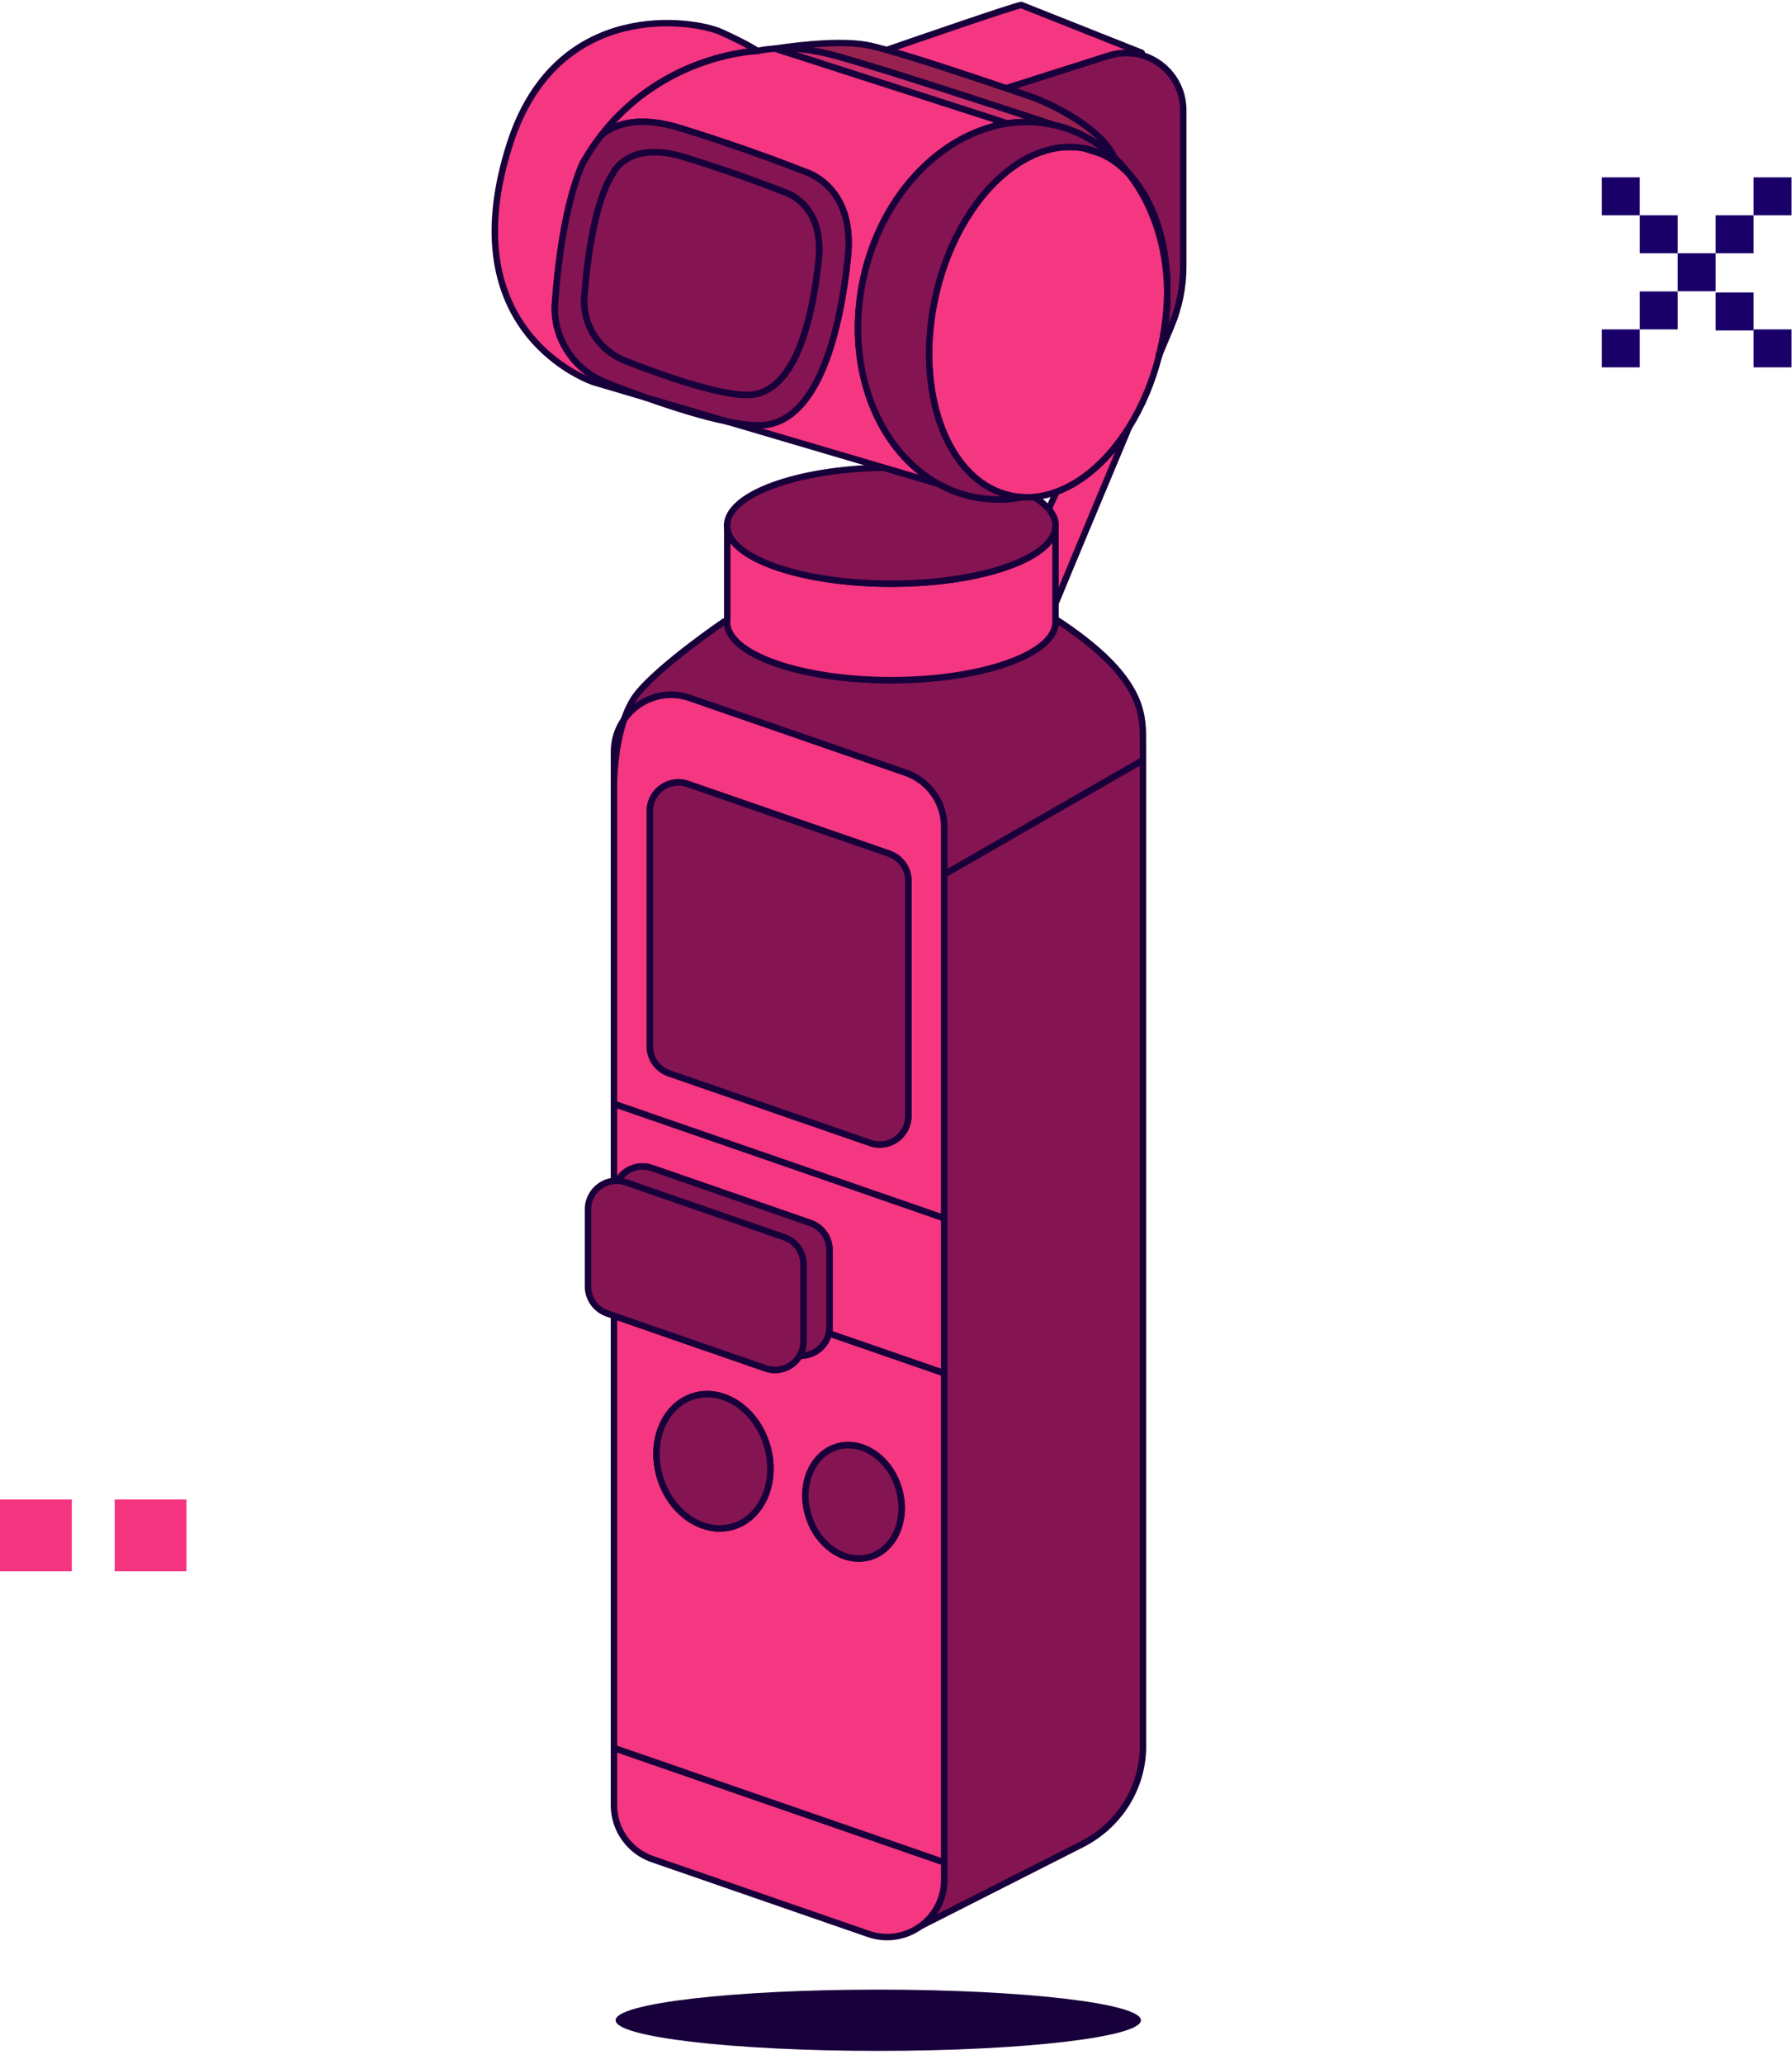 <svg width="556" height="640" viewBox="0 0 556 640" fill="none" xmlns="http://www.w3.org/2000/svg">
<g filter="url(#filter0_f_630_244154)">
<path d="M272.5 636C317.511 636 354 631.747 354 626.5C354 621.253 317.511 617 272.5 617C227.489 617 191 621.253 191 626.5C191 631.747 227.489 636 272.5 636Z" fill="#18003B"/>
</g>
<path d="M354.612 229.063V235.757L292.948 271.208V256.401C292.948 248.85 288.165 242.121 281.021 239.648L214.012 216.462C206.11 213.73 197.962 216.905 193.635 223.121C194.675 220.065 196.066 217.186 197.906 214.931C205.323 205.891 224.794 192.679 224.794 192.679H225.581C225.574 192.749 225.574 192.84 225.574 192.925C225.574 202.857 248.388 210.927 276.533 210.927C304.678 210.927 327.479 202.864 327.479 192.925V191.969C354.142 209.333 354.605 220.817 354.605 229.063H354.612Z" fill="#841552" stroke="#18003B" stroke-width="2" stroke-linecap="round" stroke-linejoin="round"/>
<path d="M354.612 235.757V540.341C355.076 553.694 347.567 565.916 335.655 571.949L285.678 597.285C290.019 594.11 292.948 588.982 292.948 582.97V271.2L354.612 235.75V235.757Z" fill="#841552" stroke="#18003B" stroke-width="2" stroke-linecap="round" stroke-linejoin="round"/>
<path d="M190.488 233.215V243.21C190.488 243.21 190.488 232.351 193.635 223.121C191.668 225.945 190.488 229.408 190.488 233.215ZM190.488 366.201V370.605C190.488 368.976 190.924 367.465 191.668 366.18C191.275 366.152 190.882 366.159 190.488 366.201ZM278.823 461.482C275.971 452.063 267.381 446.317 259.647 448.67C251.921 451.009 247.966 460.555 250.832 469.974C253.684 479.401 262.274 485.139 270.001 482.8C277.734 480.454 281.689 470.916 278.83 461.489L278.823 461.482ZM237.929 448.13C234.543 436.982 224.387 430.183 215.234 432.958C206.082 435.739 201.404 447.034 204.782 458.188C208.168 469.335 218.332 476.134 227.477 473.36C236.629 470.578 241.314 459.284 237.929 448.13Z" fill="#F53680" stroke="#18003B" stroke-width="2" stroke-linecap="round" stroke-linejoin="round"/>
<path d="M292.948 577.505V582.97C292.948 588.976 290.026 594.11 285.678 597.285C285.678 597.285 285.671 597.292 285.657 597.292C281.197 600.544 275.248 601.738 269.425 599.722L202.415 576.536C195.272 574.064 190.488 567.334 190.488 559.784V542.048L292.941 577.498L292.948 577.505Z" fill="#F53680" stroke="#18003B" stroke-width="2" stroke-linecap="round" stroke-linejoin="round"/>
<path d="M257.161 413.445C256.248 417.652 252.377 420.581 248.128 420.385C246.119 423.897 241.764 425.8 237.55 424.339L190.488 408.043V542.069L292.941 577.52V425.835L257.154 413.452L257.161 413.445ZM227.484 473.36C218.339 476.135 208.175 469.335 204.789 458.188C201.404 447.034 206.082 435.739 215.241 432.958C224.394 430.183 234.55 436.983 237.936 448.13C241.321 459.284 236.643 470.579 227.484 473.36ZM269.994 482.8C262.267 485.139 253.677 479.408 250.825 469.975C247.959 460.555 251.914 451.01 259.64 448.671C267.381 446.325 275.964 452.063 278.816 461.482C281.682 470.909 277.727 480.447 269.987 482.793L269.994 482.8Z" fill="#F53680" stroke="#18003B" stroke-width="2" stroke-linecap="round" stroke-linejoin="round"/>
<path d="M292.948 377.749V425.828L257.161 413.445C257.294 412.834 257.364 412.195 257.364 411.527V387.625C257.364 383.853 254.969 380.481 251.408 379.252L202.247 362.226C198.039 360.765 193.684 362.668 191.668 366.18C191.275 366.152 190.882 366.159 190.488 366.201V342.298L292.941 377.749H292.948Z" fill="#F53680" stroke="#18003B" stroke-width="2" stroke-linecap="round" stroke-linejoin="round"/>
<path d="M281.021 239.649L214.012 216.462C206.11 213.73 197.962 216.905 193.635 223.121C190.488 232.358 190.488 243.21 190.488 243.21V342.298L292.941 377.749V256.401C292.941 248.85 288.158 242.121 281.014 239.649H281.021ZM281.822 346.07C281.822 352.167 275.817 356.438 270.064 354.443L207.585 332.83C204.017 331.601 201.622 328.229 201.622 324.457V251.498C201.622 250.136 201.924 248.864 202.457 247.733C204.298 243.807 208.92 241.573 213.387 243.126L275.866 264.739C279.427 265.982 281.829 269.339 281.829 273.111V346.077L281.822 346.07Z" fill="#F53680" stroke="#18003B" stroke-width="2" stroke-linecap="round" stroke-linejoin="round"/>
<path d="M281.822 273.111V346.077C281.822 352.174 275.817 356.444 270.064 354.45L207.585 332.837C204.017 331.607 201.622 328.236 201.622 324.464V251.505C201.622 250.142 201.924 248.871 202.458 247.74C204.298 243.814 208.92 241.58 213.387 243.132L275.866 264.745C279.427 265.989 281.829 269.346 281.829 273.118L281.822 273.111Z" fill="#841552" stroke="#18003B" stroke-width="2" stroke-linecap="round" stroke-linejoin="round"/>
<path d="M227.484 473.36C218.339 476.134 208.175 469.335 204.79 458.188C201.404 447.034 206.082 435.739 215.241 432.957C224.394 430.183 234.55 436.982 237.936 448.129C241.322 459.284 236.644 470.578 227.484 473.36Z" fill="#841552" stroke="#18003B" stroke-width="2" stroke-linecap="round" stroke-linejoin="round"/>
<path d="M269.994 482.8C262.267 485.139 253.677 479.407 250.825 469.974C247.959 460.555 251.914 451.009 259.64 448.67C267.381 446.324 275.964 452.063 278.816 461.482C281.682 470.908 277.727 480.447 269.987 482.793L269.994 482.8Z" fill="#841552" stroke="#18003B" stroke-width="2" stroke-linecap="round" stroke-linejoin="round"/>
<path d="M191.668 366.18C190.924 367.465 190.488 368.968 190.488 370.605V366.201C190.882 366.166 191.275 366.159 191.668 366.18Z" fill="#F53680" stroke="#18003B" stroke-width="2" stroke-linecap="round" stroke-linejoin="round"/>
<path d="M327.485 187.165V163.009C327.485 161.211 326.741 159.483 325.35 157.839L327.823 152.501C336.195 149.418 344.132 142.316 350.264 132.532C341.33 153.857 331.412 177.57 327.485 187.158V187.165Z" fill="#F53680" stroke="#18003B" stroke-width="2" stroke-linecap="round" stroke-linejoin="round"/>
<path d="M367.122 34.132V82.661C367.122 89.025 365.858 95.319 363.392 101.184C362.325 103.726 361.067 106.733 359.67 110.069C359.873 109.233 360.07 108.404 360.253 107.555C360.281 107.428 360.309 107.309 360.33 107.182C360.386 106.943 360.435 106.705 360.492 106.466C361.707 100.91 362.248 95.396 362.177 90.051V89.65C362.1 75.012 357.815 62.179 350.489 54.186C349.042 52.317 347.483 50.575 345.811 48.981C340.691 37.869 321.023 30.416 321.023 30.416C321.023 30.416 317.462 29.173 312.159 27.375L344.027 17.239C347.448 16.158 350.89 16.158 354.022 17.015C361.384 19.023 367.122 25.724 367.122 34.139V34.132Z" fill="#841552" stroke="#18003B" stroke-width="2" stroke-linecap="round" stroke-linejoin="round"/>
<path d="M312.573 38.283C311.527 38.444 310.487 38.648 309.462 38.887L308.759 37.06L312.573 38.283Z" fill="#F53680" stroke="#18003B" stroke-width="2" stroke-linecap="round" stroke-linejoin="round"/>
<path d="M341.414 47.562L336.835 46.094C336.877 46.101 336.912 46.108 336.961 46.122C338.506 46.459 339.988 46.944 341.421 47.569L341.414 47.562Z" fill="#F53680" stroke="#18003B" stroke-width="2" stroke-linecap="round" stroke-linejoin="round"/>
<path d="M350.489 54.178C347.869 51.306 344.835 49.058 341.47 47.576L345.811 48.974C347.483 50.568 349.049 52.303 350.489 54.178Z" fill="#F53680" stroke="#18003B" stroke-width="2" stroke-linecap="round" stroke-linejoin="round"/>
<path d="M362.177 89.643C361.917 76.002 357.675 63.493 350.489 54.179C357.815 62.172 362.1 75.005 362.177 89.643Z" fill="#F53680" stroke="#18003B" stroke-width="2" stroke-linecap="round" stroke-linejoin="round"/>
<path d="M360.337 107.175C360.309 107.301 360.281 107.421 360.26 107.547C360.077 108.397 359.881 109.233 359.677 110.062C359.677 110.062 359.677 110.069 359.677 110.083C359.677 110.083 359.67 110.104 359.67 110.111C359.607 110.237 359.564 110.35 359.501 110.483C359.81 109.394 360.084 108.292 360.344 107.175H360.337Z" fill="#F53680" stroke="#18003B" stroke-width="2" stroke-linecap="round" stroke-linejoin="round"/>
<path d="M362.177 90.043C362.248 95.389 361.707 100.903 360.492 106.459C360.435 106.697 360.386 106.936 360.33 107.175C361.58 101.317 362.17 95.564 362.17 90.043H362.177Z" fill="#F53680" stroke="#18003B" stroke-width="2" stroke-linecap="round" stroke-linejoin="round"/>
<path d="M354.254 16.389L354.022 17.007C350.883 16.15 347.448 16.15 344.027 17.232L312.159 27.368H312.138C301.904 23.884 285.194 18.3 275.128 15.49C284.274 12.329 314.653 1.842 316.858 1.547L354.247 16.382L354.254 16.389Z" fill="#F53680" stroke="#18003B" stroke-width="2" stroke-linecap="round" stroke-linejoin="round"/>
<path d="M327.486 163.009V192.924C327.486 202.856 304.672 210.927 276.54 210.927C248.409 210.927 225.581 202.863 225.581 192.924C225.581 192.833 225.581 192.749 225.588 192.665C225.595 192.426 225.616 192.187 225.651 191.948V163.978C227.077 173.461 249.315 181.005 276.526 181.005C297.788 181.005 316.001 176.404 323.636 169.871C326.116 167.75 327.486 165.439 327.486 163.002V163.009Z" fill="#F53680" stroke="#18003B" stroke-width="2" stroke-linecap="round" stroke-linejoin="round"/>
<path d="M327.486 163.009C327.486 165.446 326.123 167.757 323.637 169.878C315.994 176.411 297.788 181.011 276.526 181.011C249.308 181.011 227.077 173.468 225.651 163.985C225.609 163.655 225.581 163.339 225.581 163.009C225.581 153.351 247.145 145.463 274.201 145.034H274.222L291.045 150H291.066C294.339 151.819 297.872 153.175 301.63 153.997C306.856 155.142 312.124 155.156 317.245 154.179C318.453 154.25 319.661 154.236 320.862 154.116C322.737 155.289 324.255 156.526 325.364 157.839C326.755 159.476 327.5 161.204 327.5 163.009H327.486Z" fill="#841552" stroke="#18003B" stroke-width="2" stroke-linecap="round" stroke-linejoin="round"/>
<path d="M345.811 48.973C340.494 43.902 334.06 40.299 326.776 38.711C326.769 38.711 326.762 38.711 326.748 38.704C326.235 38.536 317.834 35.754 306.926 32.207C289.296 26.461 265.112 18.707 257.048 16.733C250.116 15.033 244.405 14.864 240.528 15.075C241.364 14.942 258.91 12.139 268.87 13.951C270.359 14.225 272.522 14.766 275.135 15.497C285.201 18.306 301.911 23.89 312.145 27.374H312.166C317.462 29.172 321.03 30.416 321.03 30.416C321.03 30.416 340.698 37.868 345.818 48.98L345.811 48.973Z" fill="#97224F" stroke="#18003B" stroke-width="2" stroke-linecap="round" stroke-linejoin="round"/>
<path d="M341.414 47.562L336.835 46.094C336.877 46.101 336.912 46.108 336.961 46.122C338.506 46.459 339.988 46.944 341.421 47.569L341.414 47.562Z" fill="#F53680" stroke="#18003B" stroke-width="2" stroke-linecap="round" stroke-linejoin="round"/>
<path d="M308.767 37.054L309.469 38.88C310.494 38.641 311.534 38.437 312.581 38.276L308.767 37.054Z" fill="#F53680" stroke="#18003B" stroke-width="2" stroke-linecap="round" stroke-linejoin="round"/>
<path d="M326.748 38.704C322.007 37.679 317.238 37.566 312.581 38.276L308.767 37.054L240.507 15.082C240.507 15.082 240.514 15.082 240.528 15.075C244.398 14.865 250.116 15.033 257.048 16.733C265.112 18.707 289.296 26.461 306.926 32.2C317.835 35.754 326.235 38.536 326.748 38.704Z" fill="#CB2E6B" stroke="#18003B" stroke-width="2" stroke-linecap="round" stroke-linejoin="round"/>
<path d="M188.086 118.666C191.823 120.134 195.988 121.715 200.308 123.26L184.167 118.498C184.167 118.498 139.051 103.663 158.297 44.324C172.858 -0.588 215.326 6.078 223.895 10.018C232.471 13.952 235.028 15.813 235.028 15.813C235.028 15.813 206.25 16.586 186.534 41.992C184.532 44.577 182.608 47.421 180.823 50.554C180.816 50.561 180.816 50.575 180.816 50.582C180.816 50.582 180.814 50.584 180.809 50.589C178.168 56.503 174.01 69.322 172.198 93.977C171.411 104.752 178.035 114.712 188.093 118.666H188.086Z" fill="#F53680" stroke="#18003B" stroke-width="2" stroke-linecap="round" stroke-linejoin="round"/>
<path d="M284.21 145.21C286.332 147.036 288.615 148.638 291.031 149.993L274.208 145.027H274.187L225.637 130.712C229.128 131.415 232.317 131.85 235.014 131.892C254.021 132.236 260.743 101.886 263.061 79.633C265.372 57.381 249.617 53.209 249.617 53.209C249.617 53.209 233.623 46.719 211.139 39.765C207.157 38.536 203.715 37.939 200.73 37.805H200.723C193.614 37.468 189.168 39.73 186.527 41.992C206.243 16.585 235.021 15.813 235.021 15.813C235.021 15.813 237.009 15.293 240.5 15.089H240.507L308.767 37.061L309.469 38.887C290.23 43.354 273.267 61.652 267.894 86.257C262.724 109.928 269.755 132.756 284.203 145.217H284.21V145.21Z" fill="#F53680" stroke="#18003B" stroke-width="2" stroke-linecap="round" stroke-linejoin="round"/>
<path d="M362.177 89.643V90.043C362.177 95.564 361.58 101.317 360.337 107.175C360.077 108.292 359.803 109.388 359.494 110.483C359.557 110.35 359.6 110.237 359.663 110.111C357.556 118.498 354.303 126.098 350.258 132.532C344.126 142.323 336.195 149.425 327.816 152.508C325.519 153.358 323.187 153.906 320.841 154.124C319.647 154.236 318.432 154.257 317.223 154.187C315.973 154.124 314.723 153.955 313.473 153.681C309.033 152.712 305.072 150.52 301.665 147.353C299.017 144.887 296.713 141.839 294.789 138.32C288.425 126.66 286.332 109.837 290.174 92.256C294.107 74.239 303.358 59.545 314.351 51.727C317.511 49.465 320.82 47.787 324.184 46.754C328.357 45.469 332.627 45.195 336.821 46.087L341.4 47.555C341.4 47.555 341.421 47.562 341.428 47.562C341.435 47.562 341.449 47.569 341.456 47.569C344.821 49.051 347.855 51.299 350.475 54.172C357.661 63.485 361.91 76.002 362.163 89.636L362.177 89.643Z" fill="#F53680" stroke="#18003B" stroke-width="2" stroke-linecap="round" stroke-linejoin="round"/>
<path d="M345.811 48.974L341.47 47.576C341.47 47.576 341.449 47.569 341.442 47.569C341.435 47.569 341.421 47.562 341.414 47.562C339.988 46.944 338.499 46.452 336.954 46.115C336.912 46.108 336.877 46.094 336.828 46.087C332.634 45.195 328.364 45.469 324.191 46.754C320.827 47.78 317.518 49.466 314.358 51.727C303.372 59.545 294.114 74.239 290.181 92.256C286.346 109.837 288.432 126.66 294.796 138.32C296.72 141.839 299.024 144.887 301.672 147.353C305.072 150.514 309.033 152.712 313.48 153.681C314.73 153.955 315.98 154.124 317.23 154.187C312.11 155.164 306.842 155.142 301.616 154.005C297.858 153.183 294.325 151.827 291.052 150.008H291.031C288.614 148.652 286.325 147.051 284.21 145.224H284.203C269.755 132.764 262.731 109.936 267.893 86.265C273.267 61.666 290.223 43.362 309.469 38.894C310.494 38.656 311.534 38.452 312.58 38.29C317.244 37.581 322.007 37.686 326.748 38.719C326.755 38.726 326.769 38.726 326.776 38.726C334.06 40.313 340.494 43.917 345.811 48.988V48.974Z" fill="#841552" stroke="#18003B" stroke-width="2" stroke-linecap="round" stroke-linejoin="round"/>
<path d="M341.414 47.562L336.835 46.094C336.877 46.101 336.912 46.108 336.961 46.122C338.506 46.459 339.988 46.944 341.421 47.569L341.414 47.562Z" fill="#841552" stroke="#18003B" stroke-width="2" stroke-linecap="round" stroke-linejoin="round"/>
<path d="M350.489 54.178C347.869 51.306 344.835 49.058 341.47 47.576L345.811 48.974C347.483 50.568 349.049 52.303 350.489 54.178Z" fill="#841552" stroke="#18003B" stroke-width="2" stroke-linecap="round" stroke-linejoin="round"/>
<path d="M362.177 90.043C362.248 95.389 361.707 100.903 360.492 106.459C360.435 106.697 360.386 106.936 360.33 107.175C361.58 101.317 362.17 95.564 362.17 90.043H362.177Z" fill="#841552" stroke="#18003B" stroke-width="2" stroke-linecap="round" stroke-linejoin="round"/>
<path d="M341.414 47.562L336.835 46.094C336.877 46.101 336.912 46.108 336.961 46.122C338.506 46.459 339.988 46.944 341.421 47.569L341.414 47.562Z" fill="#F53680" stroke="#18003B" stroke-width="2" stroke-linecap="round" stroke-linejoin="round"/>
<path d="M362.177 89.643C361.918 76.002 357.675 63.493 350.489 54.179C357.815 62.172 362.1 75.005 362.177 89.643Z" fill="#F53680" stroke="#18003B" stroke-width="2" stroke-linecap="round" stroke-linejoin="round"/>
<path d="M360.337 107.175C360.309 107.301 360.281 107.421 360.26 107.547C360.077 108.397 359.88 109.233 359.677 110.062C359.677 110.062 359.677 110.069 359.677 110.083C359.677 110.083 359.67 110.104 359.67 110.111C359.607 110.237 359.564 110.35 359.501 110.483C359.81 109.394 360.084 108.292 360.344 107.175H360.337Z" fill="#F53680" stroke="#18003B" stroke-width="2" stroke-linecap="round" stroke-linejoin="round"/>
<path d="M200.399 123.288C208.878 126.308 217.953 129.167 225.595 130.705L200.399 123.288Z" fill="#841552" stroke="#18003B" stroke-width="2" stroke-linecap="round" stroke-linejoin="round"/>
<path d="M249.631 53.209C249.631 53.209 233.637 46.719 211.153 39.765C207.171 38.535 203.729 37.938 200.744 37.805H200.737C193.628 37.468 189.182 39.73 186.541 41.991C184.539 44.576 182.615 47.421 180.831 50.554C180.823 50.561 180.823 50.575 180.823 50.582C180.823 50.582 180.821 50.584 180.816 50.589C178.175 56.503 174.017 69.322 172.205 93.976C171.418 104.751 178.042 114.711 188.1 118.666C191.837 120.134 196.002 121.714 200.322 123.26C200.357 123.267 200.385 123.281 200.414 123.288L225.609 130.705C225.609 130.705 225.644 130.712 225.665 130.726C229.156 131.429 232.345 131.864 235.042 131.906C254.049 132.25 260.771 101.9 263.089 79.647C265.4 57.395 249.645 53.223 249.645 53.223L249.631 53.209ZM253.986 80.673C252.125 98.465 246.751 122.754 231.558 122.473C222.279 122.304 205.597 116.439 194.029 111.895C185.979 108.734 180.676 100.762 181.315 92.143C183.528 62.094 190.088 54.01 190.088 54.01C190.088 54.01 194.485 43.235 212.467 48.798C230.448 54.354 243.239 59.544 243.239 59.544C243.239 59.544 255.847 62.874 254 80.673H253.986Z" fill="#841552" stroke="#18003B" stroke-width="2" stroke-linecap="round" stroke-linejoin="round"/>
<path d="M253.986 80.673C252.125 98.465 246.751 122.754 231.558 122.473C222.279 122.304 205.597 116.439 194.029 111.895C185.979 108.734 180.676 100.762 181.315 92.143C183.528 62.094 190.088 54.01 190.088 54.01C190.088 54.01 194.485 43.235 212.467 48.798C230.448 54.354 243.239 59.544 243.239 59.544C243.239 59.544 255.847 62.874 254 80.673H253.986Z" fill="#841552" stroke="#18003B" stroke-width="2" stroke-linecap="round" stroke-linejoin="round"/>
<path d="M245.599 419.907L196.445 402.881C192.877 401.644 190.481 398.28 190.481 394.508V370.598C190.481 364.508 196.487 360.231 202.247 362.225L251.401 379.252C254.969 380.488 257.364 383.853 257.364 387.624V411.534C257.364 417.624 251.359 421.902 245.599 419.907Z" fill="#841552" stroke="#18003B" stroke-width="2" stroke-linecap="round" stroke-linejoin="round"/>
<path d="M237.55 424.339L188.395 407.313C184.827 406.077 182.432 402.712 182.432 398.94V375.03C182.432 368.94 188.437 364.663 194.197 366.658L243.351 383.684C246.92 384.92 249.315 388.285 249.315 392.057V415.966C249.315 422.056 243.309 426.334 237.55 424.339Z" fill="#841552" stroke="#18003B" stroke-width="2" stroke-linecap="round" stroke-linejoin="round"/>
<path d="M22.28 465H0V487.28H22.28V465Z" fill="#F53580"/>
<path d="M57.86 465H35.58V487.28H57.86V465Z" fill="#F53580"/>
<path d="M508.77 102.15H497V113.92H508.77V102.15Z" fill="#180068"/>
<path d="M520.55 90.38H508.78V102.15H520.55V90.38Z" fill="#180068"/>
<path d="M532.32 78.54H520.55V90.31H532.32V78.54Z" fill="#180068"/>
<path d="M544.09 90.7H532.32V102.47H544.09V90.7Z" fill="#180068"/>
<path d="M555.86 102.15H544.09V113.92H555.86V102.15Z" fill="#180068"/>
<path d="M544.09 66.77H532.32V78.54H544.09V66.77Z" fill="#180068"/>
<path d="M555.86 55H544.09V66.77H555.86V55Z" fill="#180068"/>
<path d="M520.55 66.77H508.78V78.54H520.55V66.77Z" fill="#180068"/>
<path d="M508.77 55H497V66.77H508.77V55Z" fill="#180068"/>
<defs>
<filter id="filter0_f_630_244154" x="187" y="613" width="171" height="27" filterUnits="userSpaceOnUse" color-interpolation-filters="sRGB">
<feFlood flood-opacity="0" result="BackgroundImageFix"/>
<feBlend mode="normal" in="SourceGraphic" in2="BackgroundImageFix" result="shape"/>
<feGaussianBlur stdDeviation="2" result="effect1_foregroundBlur_630_244154"/>
</filter>
</defs>
</svg>
